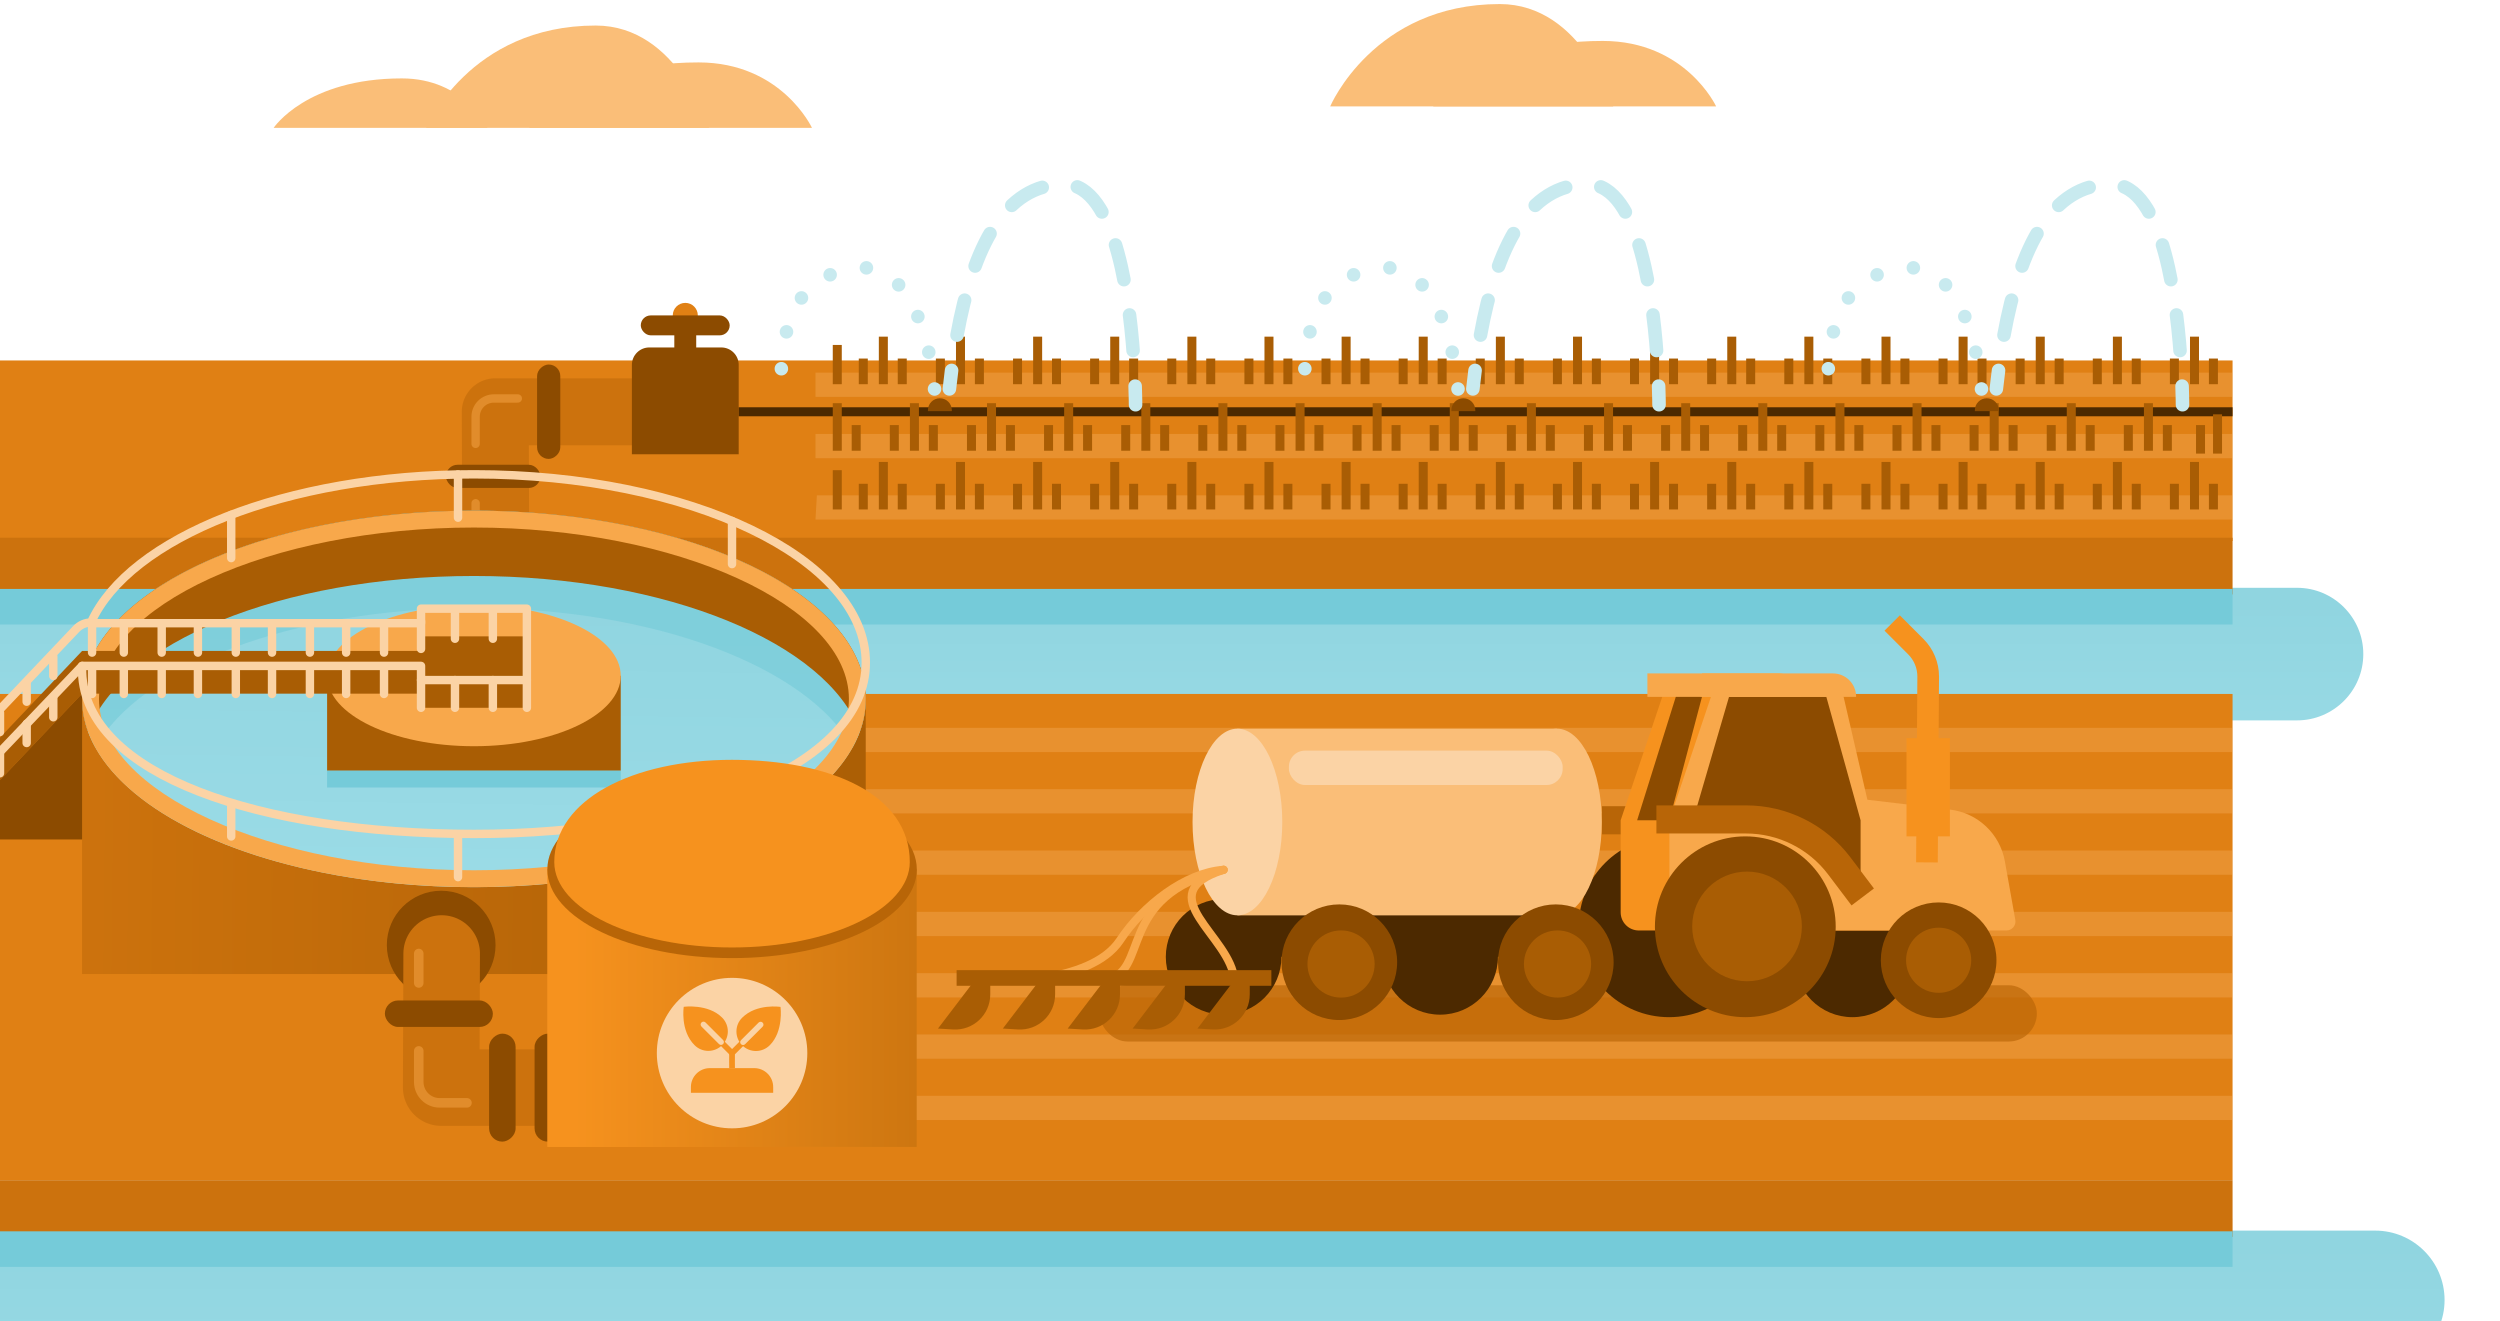 <?xml version="1.0" encoding="UTF-8"?><svg id="action6" xmlns="http://www.w3.org/2000/svg" xmlns:xlink="http://www.w3.org/1999/xlink" viewBox="0 0 418.98 221.47"><defs><style>.cls-1{stroke:#a95d04;}.cls-1,.cls-2{stroke-width:1.51px;}.cls-1,.cls-2,.cls-3,.cls-4,.cls-5,.cls-6,.cls-7,.cls-8,.cls-9,.cls-10,.cls-11,.cls-12,.cls-13,.cls-14,.cls-15{fill:none;}.cls-1,.cls-2,.cls-5,.cls-6,.cls-7,.cls-10{stroke-miterlimit:10;}.cls-2{stroke:#4c2900;}.cls-4{stroke:#fbd3a5;stroke-width:1.41px;}.cls-4,.cls-5,.cls-8,.cls-9,.cls-11,.cls-12,.cls-13,.cls-14,.cls-15{stroke-linecap:round;}.cls-4,.cls-8,.cls-9,.cls-11,.cls-12,.cls-13,.cls-14,.cls-15{stroke-linejoin:round;}.cls-5{stroke-width:1.36px;}.cls-5,.cls-8,.cls-12{stroke:#f8a84b;}.cls-6{stroke-width:3.63px;}.cls-6,.cls-7{stroke:#f6921e;}.cls-7{stroke-width:7.27px;}.cls-8{stroke-width:1.4px;}.cls-8,.cls-12{opacity:.49;}.cls-16{fill:url(#linear-gradient);}.cls-17{clip-path:url(#clippath);}.cls-18{fill:#f8a84b;}.cls-19{fill:#fabe78;}.cls-20{fill:#fbd3a5;}.cls-21{fill:#f6921e;}.cls-22{fill:#8c4b00;}.cls-23,.cls-24{fill:#b86507;}.cls-25{fill:#a95d04;}.cls-26{fill:#cc720d;}.cls-27{fill:#e08014;}.cls-28{fill:#4c2900;}.cls-29,.cls-30{fill:#75cbd9;}.cls-9{stroke-width:12.83px;}.cls-9,.cls-13{stroke:#cc720d;}.cls-10{stroke:#b86507;stroke-width:4.71px;}.cls-11{stroke-dasharray:0 6.25;}.cls-11,.cls-14,.cls-15{stroke:#c8eaef;stroke-width:2.27px;}.cls-31{fill:url(#linear-gradient-3);}.cls-32{fill:url(#linear-gradient-4);}.cls-33{fill:url(#linear-gradient-2);}.cls-34{fill:url(#linear-gradient-5);}.cls-12{stroke-width:1.6px;}.cls-35{opacity:.28;}.cls-13{stroke-width:11.22px;}.cls-14{stroke-dasharray:0 0 5.99 5.99;}.cls-30{opacity:.61;}.cls-24{opacity:.65;}</style><clipPath id="clippath"><rect class="cls-3" width="418.98" height="221.47"/></clipPath><linearGradient id="linear-gradient" x1="196.18" y1="100.83" x2="196.18" y2="132.99" gradientTransform="matrix(1, 0, 0, 1, 0, 0)" gradientUnits="userSpaceOnUse"><stop offset="0" stop-color="#90d5e0"/><stop offset=".88" stop-color="#9adbe6"/></linearGradient><linearGradient id="linear-gradient-2" x1="143.09" y1="140.81" x2="15.55" y2="139.56" gradientTransform="translate(158.85 280.37) rotate(180)" gradientUnits="userSpaceOnUse"><stop offset="0" stop-color="#ac5f05"/><stop offset="1" stop-color="#cc720d"/></linearGradient><linearGradient id="linear-gradient-3" x1="79.65" y1="100.87" x2="78.95" y2="152.11" xlink:href="#linear-gradient"/><linearGradient id="linear-gradient-4" x1="202.99" y1="208.66" x2="202.99" y2="242.34" xlink:href="#linear-gradient"/><linearGradient id="linear-gradient-5" x1="200.31" y1="168.96" x2="77.73" y2="168.96" gradientTransform="matrix(1, 0, 0, 1, 0, 0)" gradientUnits="userSpaceOnUse"><stop offset="0" stop-color="#ac5f05"/><stop offset=".85" stop-color="#f6921e"/><stop offset="1" stop-color="#f6921e"/></linearGradient></defs><g class="cls-17"><g><rect class="cls-27" x="-26.71" y="60.41" width="400.87" height="30.26"/><g><g><polyline class="cls-13" points="83.07 88.65 83 69.01 106.4 69.01"/><rect class="cls-22" x="74.74" y="77.89" width="15.82" height="3.89" rx="1.94" ry="1.94"/><rect class="cls-22" x="84.05" y="67.06" width="15.82" height="3.89" rx="1.94" ry="1.94" transform="translate(22.95 160.96) rotate(-90)"/></g><line class="cls-8" x1="79.71" y1="88.65" x2="79.71" y2="84.34"/><path class="cls-8" d="M79.71,74.39v-4.55c0-1.69,1.37-3.06,3.06-3.06h4.01"/></g><g><path class="cls-16" d="M-3.71,98.51H384.96c6.13,0,11.11,4.98,11.11,11.11h0c0,6.13-4.98,11.11-11.11,11.11H-3.71v-22.22h0Z"/><rect class="cls-26" x="-3.71" y="90.12" width="377.87" height="9.5"/><rect class="cls-29" x="-3.71" y="98.7" width="377.87" height="5.96"/></g><rect class="cls-27" x="-20.66" y="116.3" width="394.82" height="81.49"/><g class="cls-35"><rect class="cls-19" x="136.67" y="121.98" width="237.46" height="4.06"/><rect class="cls-19" x="136.67" y="132.26" width="237.46" height="4.06"/><polygon class="cls-19" points="374.13 146.6 136.67 146.6 136.9 142.54 374.13 142.54 374.13 146.6"/><rect class="cls-19" x="136.67" y="152.82" width="237.46" height="4.06"/><rect class="cls-19" x="136.67" y="163.1" width="237.46" height="4.06"/><rect class="cls-19" x="136.67" y="173.37" width="237.46" height="4.06"/><rect class="cls-19" x="136.67" y="183.65" width="237.46" height="4.06"/><rect class="cls-19" x="136.67" y="204.21" width="237.46" height="4.06"/><rect class="cls-19" x="136.67" y="214.49" width="237.46" height="4.06"/></g><g class="cls-35"><rect class="cls-19" x="136.67" y="62.45" width="237.46" height="4.06"/><rect class="cls-19" x="136.67" y="72.73" width="237.46" height="4.06"/><polygon class="cls-19" points="374.13 87.07 136.67 87.07 136.9 83.01 374.13 83.01 374.13 87.07"/></g><g><g><rect class="cls-33" x="13.76" y="117.13" width="131.34" height="46.1" transform="translate(158.85 280.37) rotate(-180)"/><ellipse class="cls-31" cx="79.43" cy="117.13" rx="65.67" ry="31.55"/><path class="cls-30" d="M79.43,101.91c30.39,0,55.95,9.92,63.44,23.39,1.45-2.6,2.23-5.34,2.23-8.16,0-17.42-29.4-31.55-65.67-31.55S13.76,99.71,13.76,117.13c0,2.82,.78,5.56,2.23,8.16,7.49-13.47,33.05-23.39,63.44-23.39Z"/><path class="cls-25" d="M79.43,96.53c-32.38,0-59.27,11.26-64.66,26.07-.65-1.78-1.01-3.6-1.01-5.47,0-17.42,29.4-31.55,65.67-31.55,36.27,0,65.67,14.12,65.67,31.55,0,1.87-.36,3.69-1.01,5.47-5.4-14.81-32.28-26.07-64.66-26.07Z"/><path class="cls-18" d="M79.43,88.41c34.06,0,62.84,13.15,62.84,28.72s-28.78,28.72-62.84,28.72-62.84-13.15-62.84-28.72,28.78-28.72,62.84-28.72m0-2.83c-36.27,0-65.67,14.12-65.67,31.55s29.4,31.55,65.67,31.55,65.67-14.12,65.67-31.55-29.4-31.55-65.67-31.55h0Z"/><rect class="cls-25" x="54.82" y="113.24" width="49.21" height="15.92" transform="translate(158.85 242.41) rotate(-180)"/><ellipse class="cls-18" cx="79.43" cy="113.24" rx="24.6" ry="11.82"/><polygon class="cls-25" points="-9.45 140.69 13.76 116.25 86.96 116.25 86.96 109.09 13.76 109.09 -9.45 133.59 -9.45 140.69"/><polygon class="cls-22" points="13.76 116.25 13.76 140.69 -9.45 140.69 13.76 116.25"/><rect class="cls-25" x="70.56" y="106.66" width="17.74" height="11.97" transform="translate(158.85 225.28) rotate(-180)"/><polyline class="cls-4" points="13.76 111.6 70.56 111.6 70.56 113.97 88.3 113.97 88.3 102.01 70.56 102.01 70.56 104.44 15.09 104.44"/><path class="cls-4" d="M-9.45,135.92l23.21-24.32v1.04c.51,17.22,29.71,27.12,65.67,27.12s65.67-11.3,65.67-28.72-29.4-31.55-65.67-31.55c-31.48,0-57.78,10.64-64.18,24.84h0c-.95,0-1.85,.4-2.5,1.1l-22.2,23.4"/><line class="cls-4" x1="70.56" y1="113.97" x2="70.56" y2="118.62"/><line class="cls-4" x1="70.56" y1="104.1" x2="70.56" y2="108.75"/><line class="cls-4" x1="76.25" y1="113.97" x2="76.25" y2="118.62"/><line class="cls-4" x1="76.76" y1="79.52" x2="76.76" y2="86.76"/><line class="cls-4" x1="76.76" y1="140.18" x2="76.76" y2="147"/><line class="cls-4" x1="122.68" y1="87.31" x2="122.68" y2="94.54"/><line class="cls-4" x1="122.68" y1="133.18" x2="122.68" y2="139.28"/><line class="cls-4" x1="38.75" y1="86.29" x2="38.75" y2="93.53"/><line class="cls-4" x1="38.75" y1="134.58" x2="38.75" y2="140.18"/><line class="cls-4" x1="82.6" y1="113.97" x2="82.6" y2="118.62"/><line class="cls-4" x1="76.25" y1="102.4" x2="76.25" y2="107.05"/><line class="cls-4" x1="82.6" y1="102.4" x2="82.6" y2="107.05"/><line class="cls-4" x1="58.01" y1="104.72" x2="58.01" y2="109.37"/><line class="cls-4" x1="64.36" y1="104.72" x2="64.36" y2="109.37"/><line class="cls-4" x1="58.01" y1="111.65" x2="58.01" y2="116.3"/><line class="cls-4" x1="64.36" y1="111.65" x2="64.36" y2="116.3"/><line class="cls-4" x1="45.59" y1="104.72" x2="45.59" y2="109.37"/><line class="cls-4" x1="51.94" y1="104.72" x2="51.94" y2="109.37"/><line class="cls-4" x1="45.59" y1="111.65" x2="45.59" y2="116.3"/><line class="cls-4" x1="51.94" y1="111.65" x2="51.94" y2="116.3"/><line class="cls-4" x1="33.17" y1="104.72" x2="33.17" y2="109.37"/><line class="cls-4" x1="39.52" y1="104.72" x2="39.52" y2="109.37"/><line class="cls-4" x1="33.17" y1="111.65" x2="33.17" y2="116.3"/><line class="cls-4" x1="39.52" y1="111.65" x2="39.52" y2="116.3"/><line class="cls-4" x1="20.75" y1="104.72" x2="20.75" y2="109.37"/><line class="cls-4" x1="27.1" y1="104.72" x2="27.1" y2="109.37"/><line class="cls-4" x1="20.75" y1="111.65" x2="20.75" y2="116.3"/><line class="cls-4" x1="15.43" y1="104.72" x2="15.43" y2="109.37"/><line class="cls-4" x1="15.43" y1="111.65" x2="15.43" y2="116.3"/><line class="cls-4" x1="8.93" y1="110.05" x2="8.93" y2="113.29"/><line class="cls-4" x1="8.93" y1="116.97" x2="8.93" y2="120.21"/><line class="cls-4" x1="4.47" y1="114.36" x2="4.47" y2="117.6"/><line class="cls-4" x1="4.47" y1="121.28" x2="4.47" y2="124.52"/><line class="cls-4" y1="119.44" y2="122.68"/><line class="cls-4" y1="126.36" y2="129.6"/><line class="cls-4" x1="27.1" y1="111.65" x2="27.1" y2="116.3"/><line class="cls-4" x1="88.3" y1="113.97" x2="88.3" y2="118.62"/></g><rect class="cls-29" x="54.82" y="129.16" width="49.21" height="2.82"/></g><rect class="cls-24" x="184.25" y="165.12" width="157.11" height="9.43" rx="4.71" ry="4.71"/><g><path class="cls-32" d="M-3.71,206.24H398.06c6.42,0,11.63,5.21,11.63,11.63h0c0,6.42-5.21,11.63-11.63,11.63H-3.71v-23.27h0Z"/><rect class="cls-26" x="-3.71" y="197.79" width="377.87" height="9.5"/><rect class="cls-29" x="-3.71" y="206.36" width="377.87" height="5.96"/></g><g><rect class="cls-28" x="204.21" y="152.46" width="58.29" height="7.9" transform="translate(466.71 312.81) rotate(-180)"/><circle class="cls-28" cx="241.35" cy="160.36" r="9.69"/><circle class="cls-28" cx="205.07" cy="160.36" r="9.69"/><polyline class="cls-10" points="300 150.18 293.25 137.47 268.48 137.47"/><circle class="cls-28" cx="310.45" cy="160.78" r="9.69"/><circle class="cls-28" cx="279.73" cy="155.32" r="15.15"/><path class="cls-21" d="M271.61,137.47l7.72-22.9h20.97l4.5,19.46,21.66,2.58,3.44,19.33h-55.25c-1.68,0-3.04-1.36-3.04-3.04v-15.43Z"/><path class="cls-18" d="M279.77,137.47l7.72-22.9h20.97l4.5,19.46,13.85,1.65c4.64,.55,8.37,4.07,9.19,8.67l1.75,9.81c.17,.93-.55,1.78-1.49,1.78h-56.48v-18.47Z"/><circle class="cls-22" cx="324.9" cy="160.93" r="9.69"/><circle class="cls-25" cx="324.9" cy="160.93" r="5.46"/><polygon class="cls-22" points="306.08 116.79 311.82 137.47 311.82 148.05 309.92 148.05 300 137.84 283.73 137.47 289.77 116.79 306.08 116.79"/><line class="cls-7" x1="323.15" y1="140.17" x2="323.15" y2="123.71"/><path class="cls-6" d="M322.94,144.53l.21-31.15c0-1.87-.74-3.67-2.07-5l-3.97-3.97"/><polygon class="cls-22" points="285.24 116.79 279.77 137.47 274.37 137.47 281.32 115.28 285.24 116.79"/><path class="cls-18" d="M285.24,112.86h25.82v3.93h-21.93c-2.15,0-3.89-1.74-3.89-3.89v-.03h0Z" transform="translate(596.31 229.65) rotate(-180)"/><path class="cls-18" d="M276.08,112.86h25.82v3.93h-21.93c-2.15,0-3.89-1.74-3.89-3.89v-.03h0Z" transform="translate(577.99 229.65) rotate(-180)"/><path class="cls-10" d="M312.18,150.32l-3.93-5.2c-3.7-4.9-9.49-7.79-15.64-7.79h-15.01"/><circle class="cls-22" cx="292.5" cy="155.32" r="15.15"/><circle class="cls-25" cx="292.79" cy="155.26" r="9.19"/><g><rect class="cls-19" x="207.38" y="122.12" width="53.54" height="31.28" transform="translate(468.31 275.53) rotate(-180)"/><ellipse class="cls-20" cx="207.38" cy="137.76" rx="7.52" ry="15.64"/><ellipse class="cls-19" cx="260.93" cy="137.76" rx="7.52" ry="15.64"/></g><circle class="cls-22" cx="260.74" cy="161.26" r="9.69"/><circle class="cls-25" cx="261.03" cy="161.56" r="5.63"/><circle class="cls-22" cx="224.46" cy="161.26" r="9.69"/><circle class="cls-25" cx="224.75" cy="161.56" r="5.63"/><path class="cls-5" d="M206.86,164.28c-.44-7.33-14.61-14.4-1.79-18.51"/><path class="cls-5" d="M205.07,145.77c-6.45,.47-13.52,5.98-17.36,11.81-5.04,7.63-21.75,6.85-21.75,6.85"/><path class="cls-5" d="M185.11,164.28c7.82-1.12,1.58-14.11,19.96-18.51"/><rect class="cls-20" x="216.01" y="125.81" width="45.88" height="5.76" rx="2.7" ry="2.7" transform="translate(477.9 257.37) rotate(-180)"/><g><path class="cls-25" d="M200.69,172.38l2.54,.15c3.38,.2,6.22-2.49,6.22-5.87v-2.22l-2.6-.15-6.17,8.1Z"/><path class="cls-25" d="M189.82,172.38l2.54,.15c3.38,.2,6.22-2.49,6.22-5.87v-2.22l-2.6-.15-6.17,8.1Z"/><path class="cls-25" d="M178.94,172.38l2.54,.15c3.38,.2,6.22-2.49,6.22-5.87v-2.22l-2.6-.15-6.17,8.1Z"/><path class="cls-25" d="M168.07,172.38l2.54,.15c3.38,.2,6.22-2.49,6.22-5.87v-2.22l-2.6-.15-6.17,8.1Z"/><path class="cls-25" d="M157.2,172.38l2.54,.15c3.38,.2,6.22-2.49,6.22-5.87v-2.22l-2.6-.15-6.17,8.1Z"/><rect class="cls-25" x="160.31" y="162.6" width="52.75" height="2.62" transform="translate(373.38 327.81) rotate(-180)"/></g></g><g><g><circle class="cls-22" cx="73.94" cy="158.39" r="9.11"/><g><polyline class="cls-9" points="74.02 159.8 73.94 182.27 100.7 182.27"/><rect class="cls-22" x="64.5" y="167.67" width="18.1" height="4.44" rx="2.22" ry="2.22"/><rect class="cls-22" x="75.14" y="180.05" width="18.1" height="4.44" rx="2.22" ry="2.22" transform="translate(266.46 98.09) rotate(90)"/><rect class="cls-22" x="82.76" y="180.05" width="18.1" height="4.44" rx="2.22" ry="2.22" transform="translate(274.08 90.47) rotate(90)"/></g><line class="cls-12" x1="70.18" y1="159.8" x2="70.18" y2="164.74"/><path class="cls-12" d="M70.18,176.12v5.21c0,1.93,1.57,3.5,3.5,3.5h4.58"/></g><rect class="cls-34" x="91.72" y="145.7" width="61.91" height="46.52"/><ellipse class="cls-23" cx="122.69" cy="145.7" rx="30.96" ry="14.87"/><path class="cls-21" d="M122.66,127.34c-16.44,0-29.77,6.57-29.77,17.14,0,7.9,13.34,14.31,29.79,14.31s29.79-6.41,29.79-14.31c0-11.41-13.38-17.14-29.82-17.14Z"/><circle class="cls-20" cx="122.69" cy="176.49" r="12.61"/><path class="cls-21" d="M118.97,179.01h7.44c1.75,0,3.17,1.42,3.17,3.17v.96h-13.79v-.96c0-1.75,1.42-3.17,3.17-3.17Z"/><path class="cls-21" d="M121.02,170.54c1.28,1.28,1.28,3.35,0,4.62-1.28,1.28-3.35,1.28-4.62,0-2.44-2.44-1.81-6.43-1.81-6.43,0,0,4.08-.55,6.43,1.81Z"/><path class="cls-21" d="M129,175.18c-1.28,1.28-3.35,1.28-4.62,0-1.28-1.28-1.28-3.35,0-4.62,2.44-2.44,6.43-1.81,6.43-1.81,0,0,.55,4.08-1.81,6.43Z"/><path class="cls-21" d="M122.21,179.04c-.03-.41,0-2.34,0-2.56v-.19l4.23-4.23,.68,.68-3.95,3.95c0,.68-.02,2.01,0,2.29l-.95,.06Z"/><polygon class="cls-21" points="122.35 176.83 119.38 173.86 120.06 173.19 123.03 176.15 122.35 176.83"/><path class="cls-20" d="M120.84,175.12c-.12,0-.24-.05-.34-.14l-2.94-2.94c-.19-.19-.19-.49,0-.68,.19-.19,.49-.19,.68,0l2.94,2.94c.19,.19,.19,.49,0,.68-.09,.09-.22,.14-.34,.14Z"/><path class="cls-20" d="M124.53,175.14c-.12,0-.24-.05-.34-.14-.19-.19-.19-.49,0-.68l2.94-2.94c.19-.19,.49-.19,.68,0,.19,.19,.19,.49,0,.68l-2.94,2.94c-.09,.09-.22,.14-.34,.14Z"/></g><g><rect class="cls-22" x="113.01" y="54.96" width="3.67" height="3.67"/><path class="cls-22" d="M108.82,58.23h12.06c1.61,0,2.92,1.31,2.92,2.92v14.98h-17.9v-14.98c0-1.61,1.31-2.92,2.92-2.92Z"/><circle class="cls-27" cx="114.85" cy="52.86" r="2.1"/><rect class="cls-22" x="107.39" y="52.86" width="14.9" height="3.34" rx="1.67" ry="1.67"/></g><line class="cls-2" x1="123.8" y1="69.01" x2="374.16" y2="69.01"/><g><g><g><line class="cls-1" x1="364.41" y1="81.08" x2="364.41" y2="85.38"/><line class="cls-1" x1="370.95" y1="81.08" x2="370.95" y2="85.38"/><line class="cls-1" x1="367.78" y1="77.42" x2="367.78" y2="85.38"/></g><g><line class="cls-1" x1="364.41" y1="60.09" x2="364.41" y2="64.39"/><line class="cls-1" x1="370.95" y1="60.09" x2="370.95" y2="64.39"/><line class="cls-1" x1="367.78" y1="56.42" x2="367.78" y2="64.39"/></g><g><line class="cls-1" x1="356.69" y1="71.24" x2="356.69" y2="75.54"/><line class="cls-1" x1="363.23" y1="71.24" x2="363.23" y2="75.54"/><line class="cls-1" x1="360.06" y1="67.57" x2="360.06" y2="75.54"/></g></g><g><g><line class="cls-1" x1="351.49" y1="81.08" x2="351.49" y2="85.38"/><line class="cls-1" x1="358.02" y1="81.08" x2="358.02" y2="85.38"/><line class="cls-1" x1="354.86" y1="77.42" x2="354.86" y2="85.38"/></g><g><line class="cls-1" x1="351.49" y1="60.09" x2="351.49" y2="64.39"/><line class="cls-1" x1="358.02" y1="60.09" x2="358.02" y2="64.39"/><line class="cls-1" x1="354.86" y1="56.42" x2="354.86" y2="64.39"/></g><g><line class="cls-1" x1="343.77" y1="71.24" x2="343.77" y2="75.54"/><line class="cls-1" x1="350.3" y1="71.24" x2="350.3" y2="75.54"/><line class="cls-1" x1="347.13" y1="67.57" x2="347.13" y2="75.54"/></g></g><g><g><line class="cls-1" x1="338.56" y1="81.08" x2="338.56" y2="85.38"/><line class="cls-1" x1="345.1" y1="81.08" x2="345.1" y2="85.38"/><line class="cls-1" x1="341.93" y1="77.42" x2="341.93" y2="85.38"/></g><g><line class="cls-1" x1="338.56" y1="60.09" x2="338.56" y2="64.39"/><line class="cls-1" x1="345.1" y1="60.09" x2="345.1" y2="64.39"/><line class="cls-1" x1="341.93" y1="56.42" x2="341.93" y2="64.39"/></g><g><line class="cls-1" x1="330.84" y1="71.24" x2="330.84" y2="75.54"/><line class="cls-1" x1="337.38" y1="71.24" x2="337.38" y2="75.54"/><line class="cls-1" x1="334.21" y1="67.57" x2="334.21" y2="75.54"/></g></g><g><g><line class="cls-1" x1="325.64" y1="81.08" x2="325.64" y2="85.38"/><line class="cls-1" x1="332.17" y1="81.08" x2="332.17" y2="85.38"/><line class="cls-1" x1="329" y1="77.42" x2="329" y2="85.38"/></g><g><line class="cls-1" x1="325.64" y1="60.09" x2="325.64" y2="64.39"/><line class="cls-1" x1="332.17" y1="60.09" x2="332.17" y2="64.39"/><line class="cls-1" x1="329" y1="56.42" x2="329" y2="64.39"/></g><g><line class="cls-1" x1="317.92" y1="71.24" x2="317.92" y2="75.54"/><line class="cls-1" x1="324.45" y1="71.24" x2="324.45" y2="75.54"/><line class="cls-1" x1="321.28" y1="67.57" x2="321.28" y2="75.54"/></g></g><g><g><line class="cls-1" x1="312.71" y1="81.08" x2="312.71" y2="85.38"/><line class="cls-1" x1="319.25" y1="81.08" x2="319.25" y2="85.38"/><line class="cls-1" x1="316.08" y1="77.42" x2="316.08" y2="85.38"/></g><g><line class="cls-1" x1="312.71" y1="60.09" x2="312.71" y2="64.39"/><line class="cls-1" x1="319.25" y1="60.09" x2="319.25" y2="64.39"/><line class="cls-1" x1="316.08" y1="56.42" x2="316.08" y2="64.39"/></g><g><line class="cls-1" x1="304.99" y1="71.24" x2="304.99" y2="75.54"/><line class="cls-1" x1="311.53" y1="71.24" x2="311.53" y2="75.54"/><line class="cls-1" x1="308.36" y1="67.57" x2="308.36" y2="75.54"/></g></g><g><g><line class="cls-1" x1="299.79" y1="81.08" x2="299.79" y2="85.38"/><line class="cls-1" x1="306.32" y1="81.08" x2="306.32" y2="85.38"/><line class="cls-1" x1="303.15" y1="77.42" x2="303.15" y2="85.38"/></g><g><line class="cls-1" x1="299.79" y1="60.09" x2="299.79" y2="64.39"/><line class="cls-1" x1="306.32" y1="60.09" x2="306.32" y2="64.39"/><line class="cls-1" x1="303.15" y1="56.42" x2="303.15" y2="64.39"/></g><g><line class="cls-1" x1="292.06" y1="71.24" x2="292.06" y2="75.54"/><line class="cls-1" x1="298.6" y1="71.24" x2="298.6" y2="75.54"/><line class="cls-1" x1="295.43" y1="67.57" x2="295.43" y2="75.54"/></g></g><g><g><line class="cls-1" x1="286.86" y1="81.08" x2="286.86" y2="85.38"/><line class="cls-1" x1="293.4" y1="81.08" x2="293.4" y2="85.38"/><line class="cls-1" x1="290.23" y1="77.42" x2="290.23" y2="85.38"/></g><g><line class="cls-1" x1="286.86" y1="60.09" x2="286.86" y2="64.39"/><line class="cls-1" x1="293.4" y1="60.09" x2="293.4" y2="64.39"/><line class="cls-1" x1="290.23" y1="56.42" x2="290.23" y2="64.39"/></g><g><line class="cls-1" x1="279.14" y1="71.24" x2="279.14" y2="75.54"/><line class="cls-1" x1="285.67" y1="71.24" x2="285.67" y2="75.54"/><line class="cls-1" x1="282.51" y1="67.57" x2="282.51" y2="75.54"/></g></g><g><g><line class="cls-1" x1="273.93" y1="81.08" x2="273.93" y2="85.38"/><line class="cls-1" x1="280.47" y1="81.08" x2="280.47" y2="85.38"/><line class="cls-1" x1="277.3" y1="77.42" x2="277.3" y2="85.38"/></g><g><line class="cls-1" x1="273.93" y1="60.09" x2="273.93" y2="64.39"/><line class="cls-1" x1="280.47" y1="60.09" x2="280.47" y2="64.39"/><line class="cls-1" x1="277.3" y1="56.42" x2="277.3" y2="64.39"/></g><g><line class="cls-1" x1="266.21" y1="71.24" x2="266.21" y2="75.54"/><line class="cls-1" x1="272.75" y1="71.24" x2="272.75" y2="75.54"/><line class="cls-1" x1="269.58" y1="67.57" x2="269.58" y2="75.54"/></g></g><g><g><line class="cls-1" x1="261.01" y1="81.08" x2="261.01" y2="85.38"/><line class="cls-1" x1="267.54" y1="81.08" x2="267.54" y2="85.38"/><line class="cls-1" x1="264.38" y1="77.42" x2="264.38" y2="85.38"/></g><g><line class="cls-1" x1="261.01" y1="60.09" x2="261.01" y2="64.39"/><line class="cls-1" x1="267.54" y1="60.09" x2="267.54" y2="64.39"/><line class="cls-1" x1="264.38" y1="56.42" x2="264.38" y2="64.39"/></g><g><line class="cls-1" x1="253.29" y1="71.24" x2="253.29" y2="75.54"/><line class="cls-1" x1="259.82" y1="71.24" x2="259.82" y2="75.54"/><line class="cls-1" x1="256.65" y1="67.57" x2="256.65" y2="75.54"/></g></g><g><g><line class="cls-1" x1="248.08" y1="81.08" x2="248.08" y2="85.38"/><line class="cls-1" x1="254.62" y1="81.08" x2="254.62" y2="85.38"/><line class="cls-1" x1="251.45" y1="77.42" x2="251.45" y2="85.38"/></g><g><line class="cls-1" x1="248.08" y1="60.09" x2="248.08" y2="64.39"/><line class="cls-1" x1="254.62" y1="60.09" x2="254.62" y2="64.39"/><line class="cls-1" x1="251.45" y1="56.42" x2="251.45" y2="64.39"/></g><g><line class="cls-1" x1="240.36" y1="71.24" x2="240.36" y2="75.54"/><line class="cls-1" x1="246.9" y1="71.24" x2="246.9" y2="75.54"/><line class="cls-1" x1="243.73" y1="67.57" x2="243.73" y2="75.54"/></g></g><g><g><line class="cls-1" x1="235.16" y1="81.08" x2="235.16" y2="85.38"/><line class="cls-1" x1="241.69" y1="81.08" x2="241.69" y2="85.38"/><line class="cls-1" x1="238.52" y1="77.42" x2="238.52" y2="85.38"/></g><g><line class="cls-1" x1="235.16" y1="60.09" x2="235.16" y2="64.39"/><line class="cls-1" x1="241.69" y1="60.09" x2="241.69" y2="64.39"/><line class="cls-1" x1="238.52" y1="56.42" x2="238.52" y2="64.39"/></g><g><line class="cls-1" x1="227.43" y1="71.24" x2="227.43" y2="75.54"/><line class="cls-1" x1="233.97" y1="71.24" x2="233.97" y2="75.54"/><line class="cls-1" x1="230.8" y1="67.57" x2="230.8" y2="75.54"/></g></g><g><g><line class="cls-1" x1="222.23" y1="81.08" x2="222.23" y2="85.38"/><line class="cls-1" x1="228.77" y1="81.08" x2="228.77" y2="85.38"/><line class="cls-1" x1="225.6" y1="77.42" x2="225.6" y2="85.38"/></g><g><line class="cls-1" x1="222.23" y1="60.09" x2="222.23" y2="64.39"/><line class="cls-1" x1="228.77" y1="60.09" x2="228.77" y2="64.39"/><line class="cls-1" x1="225.6" y1="56.42" x2="225.6" y2="64.39"/></g><g><line class="cls-1" x1="214.51" y1="71.24" x2="214.51" y2="75.54"/><line class="cls-1" x1="221.04" y1="71.24" x2="221.04" y2="75.54"/><line class="cls-1" x1="217.88" y1="67.57" x2="217.88" y2="75.54"/></g></g><g><g><line class="cls-1" x1="209.31" y1="81.08" x2="209.31" y2="85.38"/><line class="cls-1" x1="215.84" y1="81.08" x2="215.84" y2="85.38"/><line class="cls-1" x1="212.67" y1="77.42" x2="212.67" y2="85.38"/></g><g><line class="cls-1" x1="209.31" y1="60.09" x2="209.31" y2="64.39"/><line class="cls-1" x1="215.84" y1="60.09" x2="215.84" y2="64.39"/><line class="cls-1" x1="212.67" y1="56.42" x2="212.67" y2="64.39"/></g><g><line class="cls-1" x1="201.58" y1="71.24" x2="201.58" y2="75.54"/><line class="cls-1" x1="208.12" y1="71.24" x2="208.12" y2="75.54"/><line class="cls-1" x1="204.95" y1="67.57" x2="204.95" y2="75.54"/></g></g><g><g><line class="cls-1" x1="196.38" y1="81.08" x2="196.38" y2="85.38"/><line class="cls-1" x1="202.91" y1="81.08" x2="202.91" y2="85.38"/><line class="cls-1" x1="199.75" y1="77.42" x2="199.75" y2="85.38"/></g><g><line class="cls-1" x1="196.38" y1="60.09" x2="196.38" y2="64.39"/><line class="cls-1" x1="202.91" y1="60.09" x2="202.91" y2="64.39"/><line class="cls-1" x1="199.75" y1="56.42" x2="199.75" y2="64.39"/></g><g><line class="cls-1" x1="188.66" y1="71.24" x2="188.66" y2="75.54"/><line class="cls-1" x1="195.19" y1="71.24" x2="195.19" y2="75.54"/><line class="cls-1" x1="192.03" y1="67.57" x2="192.03" y2="75.54"/></g></g><g><g><line class="cls-1" x1="183.45" y1="81.08" x2="183.45" y2="85.38"/><line class="cls-1" x1="189.99" y1="81.08" x2="189.99" y2="85.38"/><line class="cls-1" x1="186.82" y1="77.42" x2="186.82" y2="85.38"/></g><g><line class="cls-1" x1="183.45" y1="60.09" x2="183.45" y2="64.39"/><line class="cls-1" x1="189.99" y1="60.09" x2="189.99" y2="64.39"/><line class="cls-1" x1="186.82" y1="56.42" x2="186.82" y2="64.39"/></g><g><line class="cls-1" x1="175.73" y1="71.24" x2="175.73" y2="75.54"/><line class="cls-1" x1="182.27" y1="71.24" x2="182.27" y2="75.54"/><line class="cls-1" x1="179.1" y1="67.57" x2="179.1" y2="75.54"/></g></g><g><g><line class="cls-1" x1="170.53" y1="81.08" x2="170.53" y2="85.38"/><line class="cls-1" x1="177.06" y1="81.08" x2="177.06" y2="85.38"/><line class="cls-1" x1="173.9" y1="77.42" x2="173.9" y2="85.38"/></g><g><line class="cls-1" x1="170.53" y1="60.09" x2="170.53" y2="64.39"/><line class="cls-1" x1="177.06" y1="60.09" x2="177.06" y2="64.39"/><line class="cls-1" x1="173.9" y1="56.42" x2="173.9" y2="64.39"/></g><g><line class="cls-1" x1="162.81" y1="71.24" x2="162.81" y2="75.54"/><line class="cls-1" x1="169.34" y1="71.24" x2="169.34" y2="75.54"/><line class="cls-1" x1="166.17" y1="67.57" x2="166.17" y2="75.54"/></g></g><g><g><line class="cls-1" x1="157.6" y1="81.08" x2="157.6" y2="85.38"/><line class="cls-1" x1="164.14" y1="81.08" x2="164.14" y2="85.38"/><line class="cls-1" x1="160.97" y1="77.42" x2="160.97" y2="85.38"/></g><g><line class="cls-1" x1="157.6" y1="60.09" x2="157.6" y2="64.39"/><line class="cls-1" x1="164.14" y1="60.09" x2="164.14" y2="64.39"/><line class="cls-1" x1="160.97" y1="56.42" x2="160.97" y2="64.39"/></g><g><line class="cls-1" x1="149.88" y1="71.24" x2="149.88" y2="75.54"/><line class="cls-1" x1="156.42" y1="71.24" x2="156.42" y2="75.54"/><line class="cls-1" x1="153.25" y1="67.57" x2="153.25" y2="75.54"/></g></g><g><g><line class="cls-1" x1="144.68" y1="81.08" x2="144.68" y2="85.38"/><line class="cls-1" x1="151.21" y1="81.08" x2="151.21" y2="85.38"/><line class="cls-1" x1="148.04" y1="77.42" x2="148.04" y2="85.38"/></g><g><line class="cls-1" x1="144.68" y1="60.09" x2="144.68" y2="64.39"/><line class="cls-1" x1="151.21" y1="60.09" x2="151.21" y2="64.39"/><line class="cls-1" x1="148.04" y1="56.42" x2="148.04" y2="64.39"/></g><g><line class="cls-1" x1="140.32" y1="57.81" x2="140.32" y2="64.39"/><line class="cls-1" x1="140.32" y1="78.8" x2="140.32" y2="85.38"/><line class="cls-1" x1="143.49" y1="71.24" x2="143.49" y2="75.54"/><line class="cls-1" x1="140.32" y1="67.57" x2="140.32" y2="75.54"/></g><line class="cls-1" x1="371.64" y1="69.44" x2="371.64" y2="76.02"/><line class="cls-1" x1="368.79" y1="71.24" x2="368.79" y2="76.02"/></g></g><g><path class="cls-22" d="M157.52,66.75h0c1.11,0,2,.9,2,2v.15h-4.01v-.15c0-1.11,.9-2,2-2Z"/><g><path class="cls-15" d="M159.11,65.18c.11-1.05,.24-2.08,.37-3.1"/><path class="cls-14" d="M160.39,56.16c2.68-14.73,7.97-25.29,17.97-25.29,8.86,0,11.15,20.35,11.74,30.85"/><path class="cls-15" d="M190.24,64.71c.07,1.94,.07,3.12,.07,3.12"/></g><path class="cls-11" d="M156.62,65.19s-1.52-21.97-13.52-20.24-12.28,13.71-12.24,21.81"/></g><g><path class="cls-22" d="M245.25,66.75h0c1.11,0,2,.9,2,2v.15h-4.01v-.15c0-1.11,.9-2,2-2Z"/><g><path class="cls-15" d="M246.84,65.18c.11-1.05,.24-2.08,.37-3.1"/><path class="cls-14" d="M248.12,56.16c2.68-14.73,7.97-25.29,17.97-25.29,8.86,0,11.15,20.35,11.74,30.85"/><path class="cls-15" d="M277.97,64.71c.07,1.94,.07,3.12,.07,3.12"/></g><path class="cls-11" d="M244.35,65.19s-1.52-21.97-13.52-20.24-12.28,13.71-12.24,21.81"/></g><g><path class="cls-22" d="M332.98,66.75h0c1.11,0,2,.9,2,2v.15h-4.01v-.15c0-1.11,.9-2,2-2Z"/><g><path class="cls-15" d="M334.57,65.18c.11-1.05,.24-2.08,.37-3.1"/><path class="cls-14" d="M335.85,56.16c2.68-14.73,7.97-25.29,17.97-25.29,8.86,0,11.15,20.35,11.74,30.85"/><path class="cls-15" d="M365.7,64.71c.07,1.94,.07,3.12,.07,3.12"/></g><path class="cls-11" d="M332.08,65.19s-1.52-21.97-13.52-20.24-12.28,13.71-12.24,21.81"/></g></g><g><path class="cls-19" d="M88.65,21.43h47.43s-5.09-10.96-19-10.97c-21.16,0-28.42,10.97-28.42,10.97Z"/><path class="cls-19" d="M45.86,21.43h35.84s-3.85-8.29-14.36-8.29c-15.99,0-21.48,8.29-21.48,8.29Z"/><path class="cls-19" d="M71.4,21.43h47.43s-5.09-17.14-19-17.15c-21.16,0-28.42,17.15-28.42,17.15Z"/></g><g><path class="cls-19" d="M240.18,17.83h47.43s-5.09-10.96-19-10.97c-21.16,0-28.42,10.97-28.42,10.97Z"/><path class="cls-19" d="M222.93,17.83h47.43S265.26,.69,251.35,.68c-21.16,0-28.42,17.15-28.42,17.15Z"/></g></g></svg>